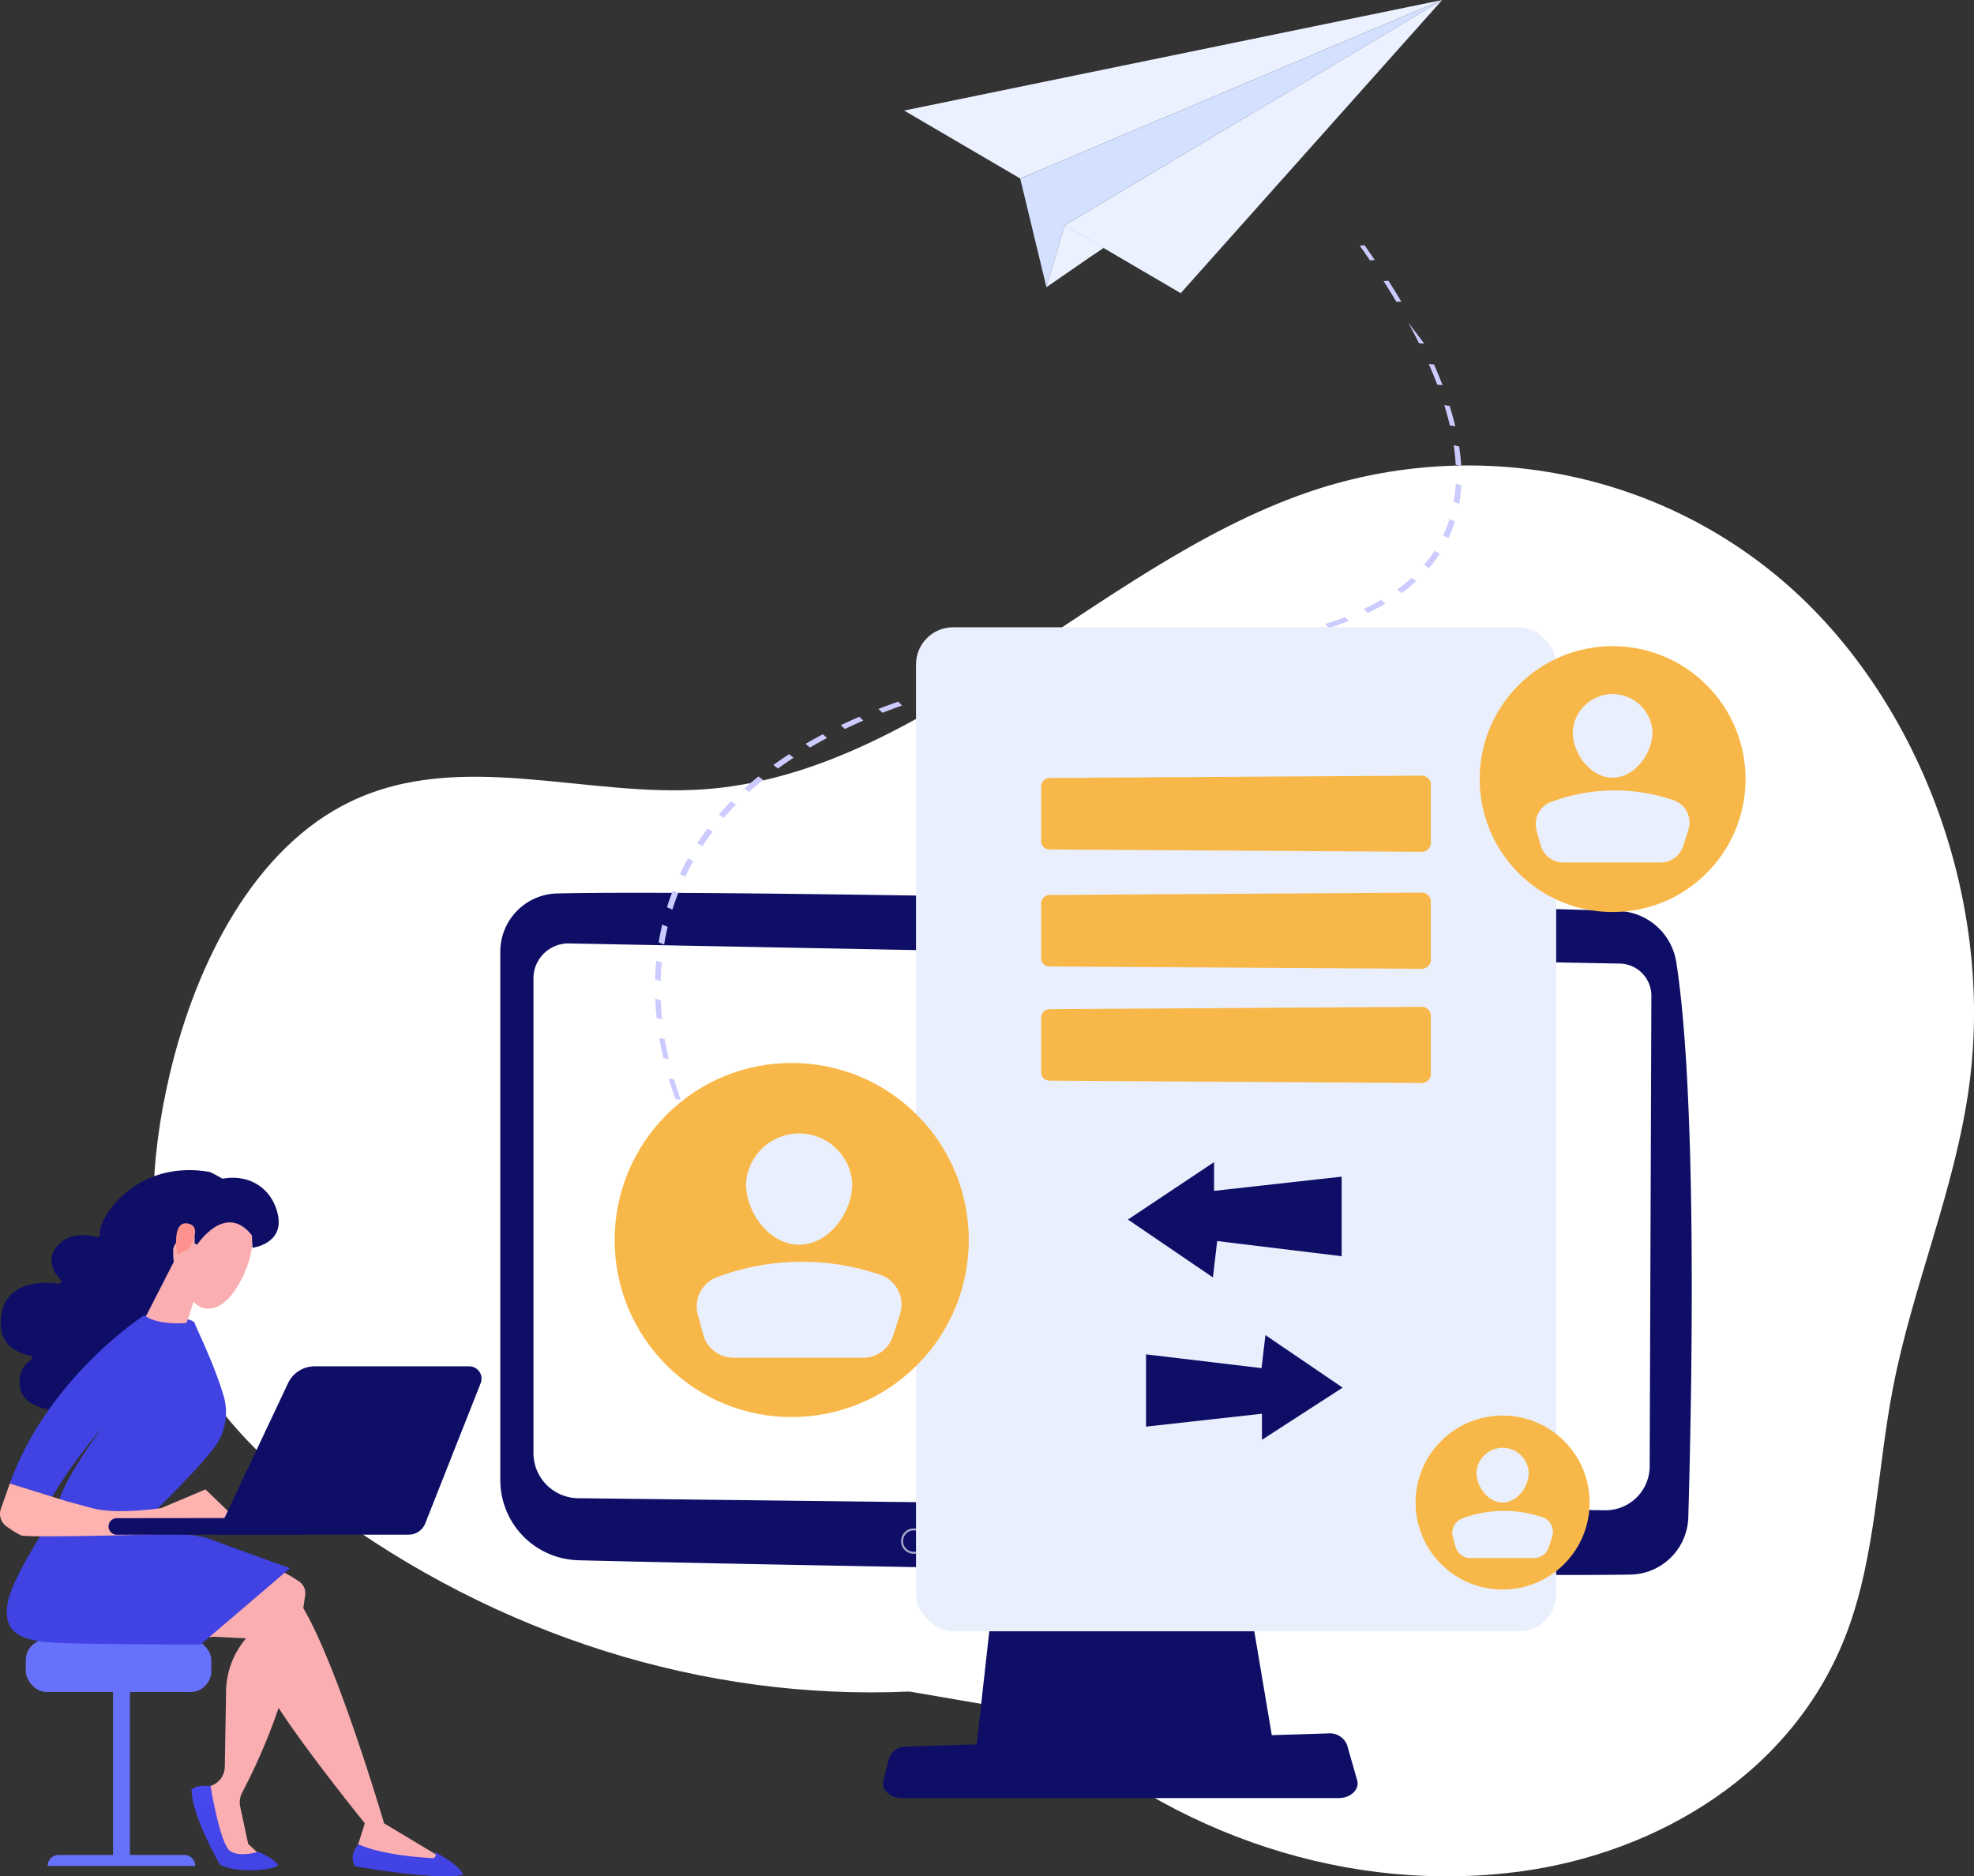 <svg xmlns="http://www.w3.org/2000/svg" xmlns:xlink="http://www.w3.org/1999/xlink" width="398.793" height="379.079" viewBox="0 0 398.793 379.079">
    <rect x="0" y="0" width="398.793" height="379.079" fill="#333333" stroke="none"/>
    <defs>
        <linearGradient id="linear-gradient" x1=".559" x2=".32" y1="1.272" y2="-1.85" gradientUnits="objectBoundingBox">
            <stop offset="0" stop-color="#4042e2"/>
            <stop offset="1" stop-color="#4f52ff"/>
        </linearGradient>
        <linearGradient id="linear-gradient-2" x1=".521" x2="1.073" y1=".709" y2="4.38" xlink:href="#linear-gradient"/>
        <linearGradient id="linear-gradient-3" x1=".51" x2=".323" y1="1.114" y2="-7.124" xlink:href="#linear-gradient"/>
        <linearGradient id="linear-gradient-4" x1=".762" x2="1.486" y1="1.423" y2="3.609" xlink:href="#linear-gradient"/>
        <linearGradient id="linear-gradient-5" x1="614.175" x2="614.349" y1="491.058" y2="494.789" gradientUnits="objectBoundingBox">
            <stop offset="0" stop-color="#ff928e"/>
            <stop offset="1" stop-color="#feb3b1"/>
        </linearGradient>
        <linearGradient id="linear-gradient-6" x1=".238" x2=".384" y1="-2.46" y2="-.72" xlink:href="#linear-gradient-5"/>
        <style>
            .cls-1{fill:#fff}.cls-2{fill:#0e0e67}.cls-5{fill:#eaeffe}.cls-6{fill:#f8b849}.cls-7{fill:#ebf1ff}.cls-9{fill:#6672fb}.cls-10{fill:#faaeb1}
        </style>
    </defs>
    <g id="Groupe_997" transform="translate(-233.666 -2198.669)">
        <g id="Groupe_809" transform="translate(-736.334 -1352.583)">
            <path id="Tracé_751" d="M1153.716 3919.706c-41.451 1.867-83.315-11.315-118.2-37.217-12.482-9.268-24.526-20.765-30.391-36.5-5.91-15.856-4.783-34.132-.88-50.795 5.431-23.187 17.358-46.052 36.568-55.283 22.2-10.668 47.5-.749 71.5-2.491 44.288-3.216 79.073-45.076 121.555-59.881 32.27-11.246 69.2-5.379 96.293 17.776s42.892 63.753 37.63 102.188c-2.868 20.947-11.425 40.311-15.4 61.017-3.145 16.375-3.446 33.658-9.206 49.058-10.782 28.833-38.651 44.7-65.665 48.425-34.5 4.759-70.488-6.958-97.75-31.825z" class="cls-1" transform="translate(0 -26.709)"/>
            <path id="Tracé_752" d="M1219.563 3945.6l-5.2 46.614h60.3l-7.854-46.614z" class="cls-2" transform="translate(-47.197 -87.231)"/>
            <path id="Tracé_753" d="M1090.974 3794.754v106.759a16.2 16.2 0 0 0 15.778 16.19c38.994 1.005 175.374 3.443 212.493 2.9a11.917 11.917 0 0 0 11.732-11.577c.716-24.8 1.878-84.441-2.424-112.128a12.263 12.263 0 0 0-11.726-10.38c-32.671-1.045-177.244-4.365-214.345-3.531a11.771 11.771 0 0 0-11.508 11.767z" class="cls-2" transform="translate(-19.902 -51.23)"/>
            <path id="Tracé_754" d="M1099.575 3802.871v96.3a9.147 9.147 0 0 0 9.244 8.908l206.988 2.428a8.92 8.92 0 0 0 9.269-8.637l.346-95.443a6.506 6.506 0 0 0-6.516-6.364L1106.988 3796a7.071 7.071 0 0 0-7.413 6.871z" class="cls-1" transform="translate(-21.805 -54.138)"/>
            <path id="Tracé_755" fill="#fff" d="M1197.5 3952.871a2.561 2.561 0 1 1 2.562-2.561 2.563 2.563 0 0 1-2.562 2.561zm0-4.725a2.164 2.164 0 1 0 2.164 2.164 2.166 2.166 0 0 0-2.164-2.164z" opacity="0.65" transform="translate(-42.899 -87.706)"/>
            <path id="Tracé_756" d="M1282.324 4013.991h-88.255c-2.4 0-4.2-1.707-3.734-3.541l1.132-4.478a3.651 3.651 0 0 1 3.583-2.391l85.081-2.655a3.762 3.762 0 0 1 3.868 2.318l2.041 7.134c.529 1.853-1.28 3.613-3.716 3.613z" class="cls-2" transform="translate(-41.865 -99.469)"/>
            <path id="Tracé_757" fill="#cbcbff" d="M1291.407 3674.049l-1.074-.542a25.966 25.966 0 0 0 1.29-3.307l1.094.486a26.341 26.341 0 0 1-1.31 3.363zm-1.754 3.137a27.915 27.915 0 0 1-2.168 2.9l-1.012-.637a27.274 27.274 0 0 0 2.135-2.854zm3.924-10.061l-1.108-.428a31.235 31.235 0 0 0 .41-3.675l1.115.371a31.209 31.209 0 0 1-.416 3.732zm-8.661 15.61a33.756 33.756 0 0 1-2.94 2.389l-.928-.713a33.135 33.135 0 0 0 2.9-2.354zm9.068-23.216l-1.115-.314c-.07-1.275-.207-2.6-.407-3.931l1.109.259c.203 1.353.342 2.693.413 3.986zm-15.282 27.734c-1.119.653-2.322 1.286-3.573 1.879l-.837-.765c1.236-.587 2.423-1.21 3.527-1.856zm14.082-35.791l-1.1-.207c-.31-1.324-.686-2.7-1.117-4.085l1.087.158c.435 1.404.815 2.795 1.13 4.135zm-21.485 39.314c-1.276.5-2.638.978-4.047 1.429l-.752-.8c1.395-.447 2.742-.924 4-1.415zm18.914-47.627l-1.071-.111c-.511-1.35-1.085-2.751-1.705-4.165l1.053.071c.627 1.428 1.21 2.843 1.723 4.206zm-27.186 50.293c-1.388.37-2.859.729-4.374 1.067l-.682-.818c1.5-.336 2.963-.692 4.34-1.059zm23.484-58.72l-1.035-.032c-.681-1.373-1.417-2.783-2.188-4.193m-29.128 64.932c-1.45.274-2.993.543-4.586.8l-.628-.829q2.3-.372 4.561-.795zm27.729-69.163l-1 .037c-.814-1.369-1.684-2.779-2.584-4.189l.98-.067c.91 1.421 1.785 2.841 2.604 4.22zm-36.973 70.661q-2.342.327-4.713.621l-.594-.834q2.36-.293 4.7-.618zm-9.462 1.184q-2.384.272-4.77.527l-.578-.835q2.382-.257 4.766-.527zm41.061-80.269l-.96.094q-1.013-1.491-2.058-2.968l.948-.115q1.055 1.489 2.071 2.99zm-50.607 81.309q-2.4.257-4.774.518l-.58-.835q2.375-.263 4.778-.518zm-68.784 121.485l-.84.249c-1.232-1.347-2.435-2.72-3.575-4.08l.879-.2c1.128 1.343 2.318 2.695 3.536 4.032zm59.259-120.421q-2.382.287-4.712.6l-.6-.833q2.335-.315 4.727-.6zm-66.079 112.3l-.917.154c-1.06-1.382-2.09-2.791-3.06-4.186l.953-.106c.959 1.378 1.977 2.771 3.02 4.138zm56.717-111.025c-1.537.242-3.074.507-4.569.784l-.65-.825c1.5-.278 3.049-.543 4.594-.788zm-9.05 1.678c-1.473.315-2.949.654-4.388 1.006l-.7-.815c1.446-.354 2.932-.695 4.412-1.012zm-53.443 101.041l-.984.058c-.878-1.4-1.719-2.825-2.5-4.23l1.012-.012c.772 1.39 1.604 2.798 2.472 4.184zm44.765-98.916c-1.413.391-2.822.805-4.19 1.231l-.747-.8c1.376-.428 2.793-.846 4.214-1.239zm-49.434 90.545l-1.037-.035c-.686-1.4-1.336-2.819-1.933-4.223l1.057.08c.591 1.39 1.234 2.795 1.912 4.178zm41.161-87.968c-1.346.469-2.681.96-3.97 1.461l-.793-.785c1.3-.5 2.639-1 3.993-1.469zm-44.705 79.635l-1.075-.125c-.5-1.383-.958-2.785-1.366-4.167l1.089.167c.403 1.368.859 2.756 1.351 4.125zm36.885-76.6c-1.259.544-2.513 1.114-3.727 1.7l-.84-.764c1.222-.586 2.483-1.16 3.75-1.706zm-39.312 68.39l-1.1-.209c-.313-1.355-.586-2.724-.812-4.07l1.108.25c.222 1.334.493 2.692.803 4.034zm31.99-64.88c-1.174.624-2.337 1.275-3.457 1.935l-.886-.741c1.127-.664 2.3-1.319 3.48-1.948zm-33.331 56.879l-1.114-.287c-.135-1.317-.228-2.643-.277-3.941l1.115.324c.049 1.29.14 2.604.275 3.91zm26.563-52.887c-1.081.707-2.143 1.441-3.157 2.179l-.929-.712c1.021-.744 2.09-1.482 3.178-2.194zm-26.858 45.153l-1.116-.359c.036-1.266.114-2.538.233-3.783l1.115.392c-.12 1.237-.198 2.499-.233 3.753zm20.706-40.672c-.97.788-1.92 1.6-2.825 2.427l-.971-.677c.911-.829 1.869-1.651 2.846-2.445zm-20 33.257l-1.11-.424c.2-1.211.443-2.424.723-3.6l1.1.456c-.271 1.169-.515 2.371-.713 3.571zm14.526-28.28c-.855.875-1.683 1.775-2.46 2.675l-1.01-.638c.783-.907 1.618-1.814 2.479-2.7zm-12.859 21.23l-1.095-.486c.357-1.145.758-2.289 1.192-3.4l1.086.513c-.432 1.106-.829 2.241-1.183 3.378zm8.134-15.759c-.724.957-1.418 1.939-2.062 2.92l-1.044-.593c.649-.989 1.348-1.979 2.078-2.943zm-5.544 9.116l-1.074-.541q.766-1.623 1.646-3.184l1.06.568q-.868 1.552-1.632 3.161z" transform="translate(-28.786 -14.069)"/>
            <rect id="Rectangle_3285" width="129.331" height="202.839" class="cls-5" rx="7.496" transform="translate(1155.057 3677.982)"/>
            <circle id="Ellipse_54" cx="17.58" cy="17.58" r="17.58" class="cls-6" transform="rotate(-45 5277.522 420.096)"/>
            <circle id="Ellipse_55" cx="26.86" cy="26.86" r="26.86" class="cls-6" transform="rotate(-45 5105.64 336.03)"/>
            <circle id="Ellipse_56" cx="35.772" cy="35.772" r="35.772" class="cls-6" transform="rotate(-45 5128.827 597.991)"/>
            <path id="Tracé_426" d="M1308 3752.462l-74.915.471a1.743 1.743 0 0 0-1.814 1.662v11.184a1.684 1.684 0 0 0 1.755 1.6l74.983.473a1.842 1.842 0 0 0 1.991-1.678v-12.026a1.849 1.849 0 0 0-2-1.686z" class="cls-6" transform="translate(-50.936 -44.506)"/>
            <path id="Tracé_426-2" d="M1308 3782.812l-74.915.471a1.742 1.742 0 0 0-1.814 1.662v11.184a1.684 1.684 0 0 0 1.755 1.6l74.983.472a1.841 1.841 0 0 0 1.991-1.677V3784.5a1.849 1.849 0 0 0-2-1.686z" class="cls-6" transform="translate(-50.936 -51.22)"/>
            <path id="Tracé_426-3" d="M1308 3812.438l-74.915.472a1.742 1.742 0 0 0-1.814 1.662v11.184a1.684 1.684 0 0 0 1.755 1.6l74.983.473a1.842 1.842 0 0 0 1.991-1.677v-12.027a1.849 1.849 0 0 0-2-1.686z" class="cls-6" transform="translate(-50.936 -57.773)"/>
            <path id="Tracé_430" d="M1354.752 3931.83c0 2.911-2.361 6.056-5.274 6.056s-5.274-3.143-5.274-6.056a5.282 5.282 0 0 1 10.548 0z" class="cls-5" transform="translate(-75.917 -83.081)"/>
            <path id="Tracé_431" d="M1341.573 3952.725h12.873a3.113 3.113 0 0 0 2.968-2.165l.692-2.165a3.114 3.114 0 0 0-1.881-3.874 23.994 23.994 0 0 0-16.207.176 3.1 3.1 0 0 0-1.987 3.762l.534 1.967a3.117 3.117 0 0 0 3.008 2.299z" class="cls-5" transform="translate(-74.527 -86.699)"/>
            <path id="Tracé_430-2" d="M1385.28 3738.936c0 4.448-3.607 9.254-8.058 9.254s-8.057-4.8-8.057-9.254a8.07 8.07 0 0 1 16.115 0z" class="cls-5" transform="translate(-81.438 -39.83)"/>
            <path id="Tracé_431-2" d="M1365.145 3770.861h19.668a4.759 4.759 0 0 0 4.534-3.308l1.057-3.308a4.757 4.757 0 0 0-2.874-5.918 36.658 36.658 0 0 0-24.76.27 4.742 4.742 0 0 0-3.037 5.747l.815 3a4.763 4.763 0 0 0 4.597 3.517z" class="cls-5" transform="translate(-79.314 -45.358)"/>
            <path id="Tracé_430-3" d="M1176.175 3855.443c0 5.923-4.8 12.324-10.731 12.324s-10.73-6.4-10.73-12.324a10.747 10.747 0 0 1 21.461 0z" class="cls-5" transform="translate(-34.002 -65.041)"/>
            <path id="Tracé_431-3" d="M1149.359 3897.96h26.194a6.338 6.338 0 0 0 6.039-4.406l1.408-4.407a6.335 6.335 0 0 0-3.827-7.881 48.824 48.824 0 0 0-32.976.359 6.314 6.314 0 0 0-4.044 7.654l1.085 4a6.342 6.342 0 0 0 6.121 4.681z" class="cls-5" transform="translate(-31.173 -72.404)"/>
            <path id="Tracé_439" d="M1298.2 3908.211l-16.3 10.542v-5.273l-23.418 2.608v-14.6l23.333 2.781.785-6.674z" class="cls-2" transform="translate(-56.956 -76.611)"/>
            <path id="Tracé_440" d="M1253.786 3864.324l17.4-11.6v5.805l25.782-2.871v16.075l-25.15-3.062-.864 7.348z" class="cls-2" transform="translate(-55.917 -66.685)"/>
            <g id="Groupe_808" transform="translate(1152.662 3551.252)">
                <path id="Tracé_758" d="M1237.38 3596.763l76.262-45.511-52.822 59.23z" class="cls-7" transform="translate(-1204.95 -3551.252)"/>
                <path id="Tracé_759" d="M1304.431 3551.252l-85.253 36.056-23.44-13.719z" class="cls-7" transform="translate(-1195.739 -3551.252)"/>
                <path id="Tracé_760" fill="#d4e0ff" d="M1225.836 3587.308l5.3 21.969 3.693-12.513 76.262-45.511z" transform="translate(-1202.396 -3551.252)"/>
                <path id="Tracé_761" d="M1232.639 3622.2l11.506-7.941-7.813-4.573z" class="cls-7" transform="translate(-1203.901 -3564.178)"/>
                <path id="Tracé_762" d="M1237.38 3609.689l7.813 4.573-1.835 1.267z" class="cls-7" transform="translate(-1204.95 -3564.178)"/>
            </g>
        </g>
        <g id="Groupe_838" transform="translate(233.666 2435.076)">
            <g id="Groupe_720" transform="translate(5.208 94.804)">
                <path id="Rectangle_3238" d="M0 0H3.404V36.809H0z" class="cls-9" transform="translate(17.628 8.247)"/>
                <path id="Tracé_560" d="M1629.967 1402.39h29.811a2.215 2.215 0 0 0-2.215-2.215h-25.381a2.215 2.215 0 0 0-2.215 2.215z" class="cls-9" transform="translate(-1625.542 -1356.625)"/>
                <rect id="Rectangle_3239" width="37.482" height="10.63" class="cls-9" rx="4.23"/>
            </g>
            <g id="Groupe_721" transform="translate(1.375 71.595)">
                <path id="Tracé_561" d="M1616.447 1331.007a29.613 29.613 0 0 1 10.744 4.586 2.833 2.833 0 0 1 1.251 2.709 120.174 120.174 0 0 1-12.713 39.9 4.3 4.3 0 0 0-.412 2.945l1.6 7.464 2.975 2.789h-7.662l-5.1-13.8 2.181-.69a4.128 4.128 0 0 0 2.883-3.864l.255-14.808a16.848 16.848 0 0 1 4.046-11.149l-12.235-.6z" class="cls-10" transform="translate(-1568.156 -1324.094)"/>
                <path id="Tracé_562" fill="url(#linear-gradient)" d="M1628.064 1399.892c.7.914-7.509 2.119-11.656.121 0 0-5.748-10-5.748-15.15 0 0 .457-1.05 3.831-.811 0 0 1.931 11.841 3.968 13.168s5.7.134 5.7.134 2.877 1.191 3.905 2.538z" transform="translate(-1573.333 -1331.239)"/>
                <path id="Tracé_563" d="M1571.421 1347.6c.065-.112 13.173-1.576 13.173-1.576a30.291 30.291 0 0 0 .912 9.472c1.34 5.486 20.586 29.257 20.586 29.257l-2.018 6.4a32.458 32.458 0 0 0 18.415 1.107l-12.506-7.5s-11.7-39.886-18.873-47l-13.14-4.546z" class="cls-10" transform="translate(-1533.766 -1324.39)"/>
                <path id="Tracé_564" fill="url(#linear-gradient-2)" d="M1616.1 1323.017s-7.552 11.233-8.173 16.357 2.07 7.206 9.993 7.55 29.079.338 29.079.338l18.055-15.431s-13.157-4.695-16.579-6.023-32.375-2.791-32.375-2.791z" transform="translate(-1607.841 -1323.017)"/>
                <path id="Tracé_565" fill="url(#linear-gradient-3)" d="M1568.561 1397.685s-2.173 2.1-.705 4.445c0 0 17.211 3.051 21.883 1.667 0 0-.97-2.215-6.231-4.735l.388.3a.628.628 0 0 1-.416 1.127c-3.467-.2-10.642-.835-14.919-2.804z" transform="translate(-1497.49 -1333.081)"/>
            </g>
            <g id="Groupe_723">
                <path id="Tracé_566" d="M1662.552 1240.627c-15.438-2.625-22.706 9.967-22.175 12.612a.484.484 0 0 1-.606.555c-1.773-.477-5.688-1.078-8.115 1.963-2.143 2.685-.542 5.219.764 6.61a.487.487 0 0 1-.407.823c-3.259-.411-10.34-.51-11.5 6.123-1.081 6.185 3.225 7.929 5.778 8.422a.484.484 0 0 1 .162.886c-1.274.808-2.75 2.478-2.154 5.774.935 5.165 11.062 4.742 12.245 4.675a.476.476 0 0 0 .211-.063l16.22-9.25a.49.49 0 0 0 .239-.341l3.274-18.911a.485.485 0 0 0-.129-.421l10.575-14.923c3.841-.561-4.201-4.504-4.382-4.534z" class="cls-2" transform="translate(-1620.205 -1240.269)"/>
                <path id="Tracé_567" fill="url(#linear-gradient-4)" d="M1650.852 1314.956s8.8-8.375 13.124-13.921a11.767 11.767 0 0 0 1.993-10.591c-1.976-6.659-5.489-13.555-5.809-14.628-.491-1.646-10.352-1.577-10.352-1.577s-19.405 12.594-27.029 33.927l8.563 2.665a100.1 100.1 0 0 1 10.072-13.9s-8.662 11.443-8.967 16.128z" transform="translate(-1620.796 -1244.847)"/>
                <path id="Tracé_568" d="M1639.765 1264.707c-.1.342-2.676 8.875-2.878 9.052s-5.645.47-8.207-1.281l6.355-12.431z" class="cls-10" transform="translate(-1599.209 -1242.935)"/>
                <g id="Groupe_722" transform="translate(31.212 1.538)">
                    <path id="Tracé_569" d="M1632.392 1252.266s1.243 4.888-2.2 11.462-7.337 6.567-9.466 4.463-4.756-5.675-4.132-12.031 14.006-10.112 15.798-3.894z" class="cls-10" transform="translate(-1612.729 -1242.995)"/>
                    <path id="Tracé_570" d="M1619.109 1255.556s5.71-8.728 11.063-1.859l.1 2.5s6.271-.744 5.173-6.494-6.517-9.344-13.5-6.853-10.979 5.045-11.429 10.046 3.529 3.9 3.529 3.9 1.3-3.522 3.143-3.887 1.365 2.38 1.365 2.38z" class="cls-2" transform="translate(-1610.483 -1242.047)"/>
                    <path id="Tracé_571" fill="url(#linear-gradient-5)" d="M1632.542 1257.875s2.962-4.469-.073-5.136-2.564 4.355-2.236 6.212z" transform="translate(-1625.629 -1243.479)"/>
                </g>
                <path id="Tracé_572" fill="url(#linear-gradient-6)" d="M1668.082 1320.862l-6.461-6.228-8.938 3.777s-8.9 1.378-13.991 0l-5.092-1.379-11.508-3.582-1.808 5.108a3.075 3.075 0 0 0 1.123 3.534 20.366 20.366 0 0 0 2.906 1.81c1.516.663 37.358-.459 37.358-.459z" transform="translate(-1620.108 -1250.132)"/>
            </g>
            <g id="Groupe_724" transform="translate(21.927 39.635)">
                <path id="Tracé_573" d="M1604.606 1324.882h.086l37.482-.041a1.678 1.678 0 1 0 0-3.355l-37.482.041a1.678 1.678 0 0 0-.082 3.354z" class="cls-2" transform="translate(-1603.012 -1290.85)"/>
                <path id="Tracé_574" d="M1614.15 1286.078h-31.216a5.949 5.949 0 0 0-5.381 3.412l-14.431 30.6h38.794a3.615 3.615 0 0 0 3.362-2.287l11.191-28.316a2.493 2.493 0 0 0-2.319-3.409z" class="cls-2" transform="translate(-1541.292 -1286.078)"/>
            </g>
        </g>
    </g>
</svg>

